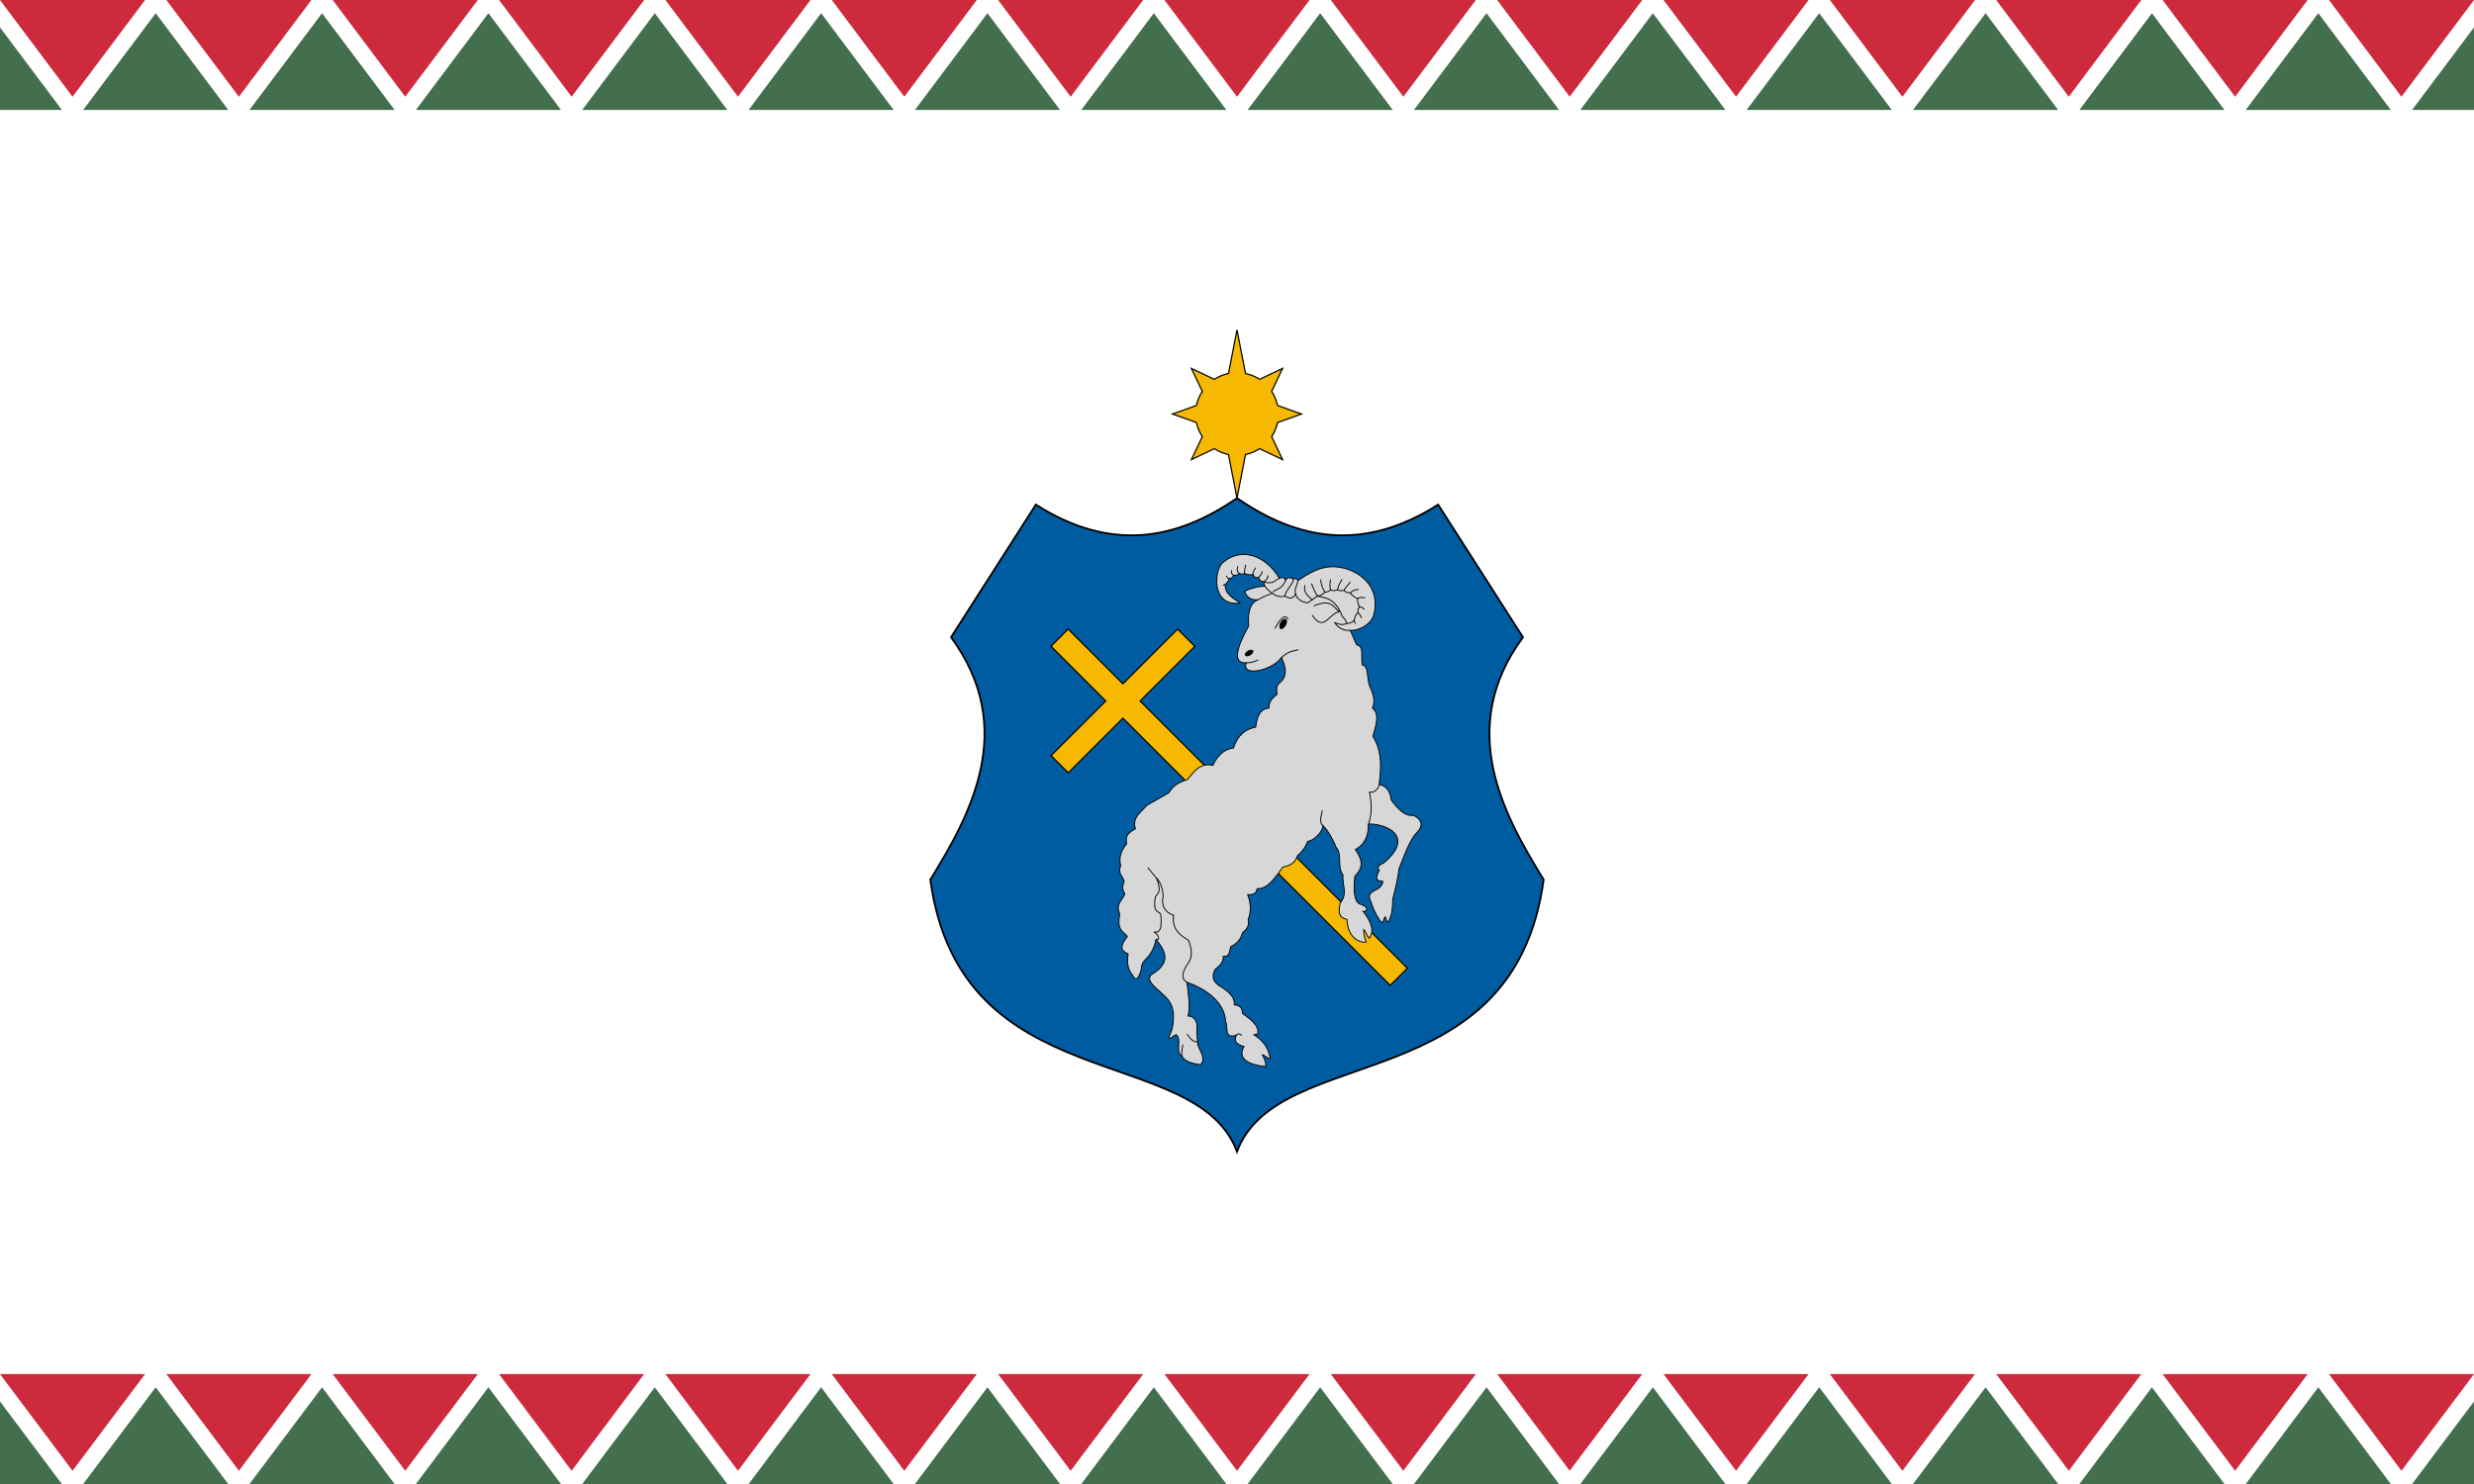 <svg width="1000" height="600" xmlns="http://www.w3.org/2000/svg"><path d="M0 522.52h1000v600H0Z" fill="#fff" style="paint-order:fill markers stroke" transform="translate(0 -522.52)"/><g stroke="#000" stroke-linecap="square"><path d="M376.046 355.646c15.918-25.861 35.613-60.952 8.377-97.999l34.277-53.613c30.187 19.169 56.519 14.436 81.3-2.637 24.78 17.073 51.112 21.806 81.3 2.637l34.277 53.613c-27.237 37.047-7.542 72.138 8.377 98-12.113 89.4-107.246 65.396-123.954 109.96-16.709-44.564-111.841-20.56-123.954-109.96z" fill="#005ca1" stroke-width=".744"/><path d="m500 133.381-3.452 17.632a16.629 16.629 0 0 0-5.686 2.36l-9.3-4.42 4.42 9.3a16.627 16.627 0 0 0-2.356 5.683l-9.703 3.451 9.7 3.451a16.629 16.629 0 0 0 2.358 5.687l-4.42 9.3 9.301-4.42a16.629 16.629 0 0 0 5.686 2.36L500 201.396l3.451-17.636a16.627 16.627 0 0 0 5.683-2.356l9.3 4.42-4.42-9.3a16.629 16.629 0 0 0 2.36-5.687l9.699-3.451-9.703-3.451a16.627 16.627 0 0 0-2.356-5.683l4.42-9.3-9.3 4.42a16.627 16.627 0 0 0-5.683-2.356zM475.986 254.38l-22.096 22.095-22.137-22.137-6.949 6.95 22.137 22.136-22.096 22.096 6.947 6.946 22.095-22.096L561.92 398.403l6.95-6.949-108.034-108.033 22.096-22.095z" fill="#f6b801" stroke-width=".496"/><g stroke-width="3"><g fill="#d7d7d7"><path d="M554.03 316.113c3.197 1.422 7.407.437 8.312 7.302 2.933 4.097 5.898 6.763 8.934 6.215 6.16 3.085 1.505 6.823.373 8.157-2.767 4.126-4.205 8.64-6.122 13.362-.661 4.864-1.596 8.635-2.564 12.274-.04 3.192-.277 6.121-1.243 8.08-.514 1.415-1.067 2.039-1.786-.855-1.125.847-.354 5.11-3.574-.777-.723-1.322-1.45-2.76-2.175-5.205-1.515-2.74-.22-3.7 1.32-4.506 1.44-.878 3.128-1.467 3.496-3.806-1.559-.397-3.898.327-1.514-4.506-1.161-1.394.204-2.248 1.903-3.03 13.784-11.471-1.137-16.97-8.895-15.42M467.25 379.787c3.74 4.644 6.578 9.319-1.995 14.37-2.995 3.545 6.157 7.123 8.227 12.24 1.216 3.005 1.04 7.02-.035 10.667-2.576 5.054.535 1.871 1.868 1.263 2.688 1.525-.582 7.116 2.582 8.79.981 2.345 4.911 3.042 7.416 3.35 2.245-2.618-.313-5.401-1.154-8.02-.109-2.285-.475-4.183-.33-6.866.132-2.434-.912-4.727-3.625-4.834 1.102-3.595.016-9.953-.77-15.93l8.57-21.644-24.5-28.455-3.845 15.271 4.395 19.556z" stroke-width=".372"/><path d="M510.215 426.462c1.086 1.805 1.543 3.544 1.398 4.78-4.495-.433-12.203-2.195-8.778-8.156-1.495-.314-4.702-1.391-3.03-4.584-5.337 1.844-3.19-3.418-4.455-5.523-.178-8.549-10.004-13.973-14.778-15.515-3.843-1.24-2.565-4.803-.217-8.207 1.115-1.617 2.003-4.057.028-9.102-3.72-2.16-6.766-4.757-6.003-10.099-4.446-1.454-4.913-5.352-4.21-7.647-.168-2.515-.715-5.307-2.689-7.435 1.971 5.272.897 5.845-.496 7.614-1.033 6.538 1.092 5.574 2.212 7 .177 3.756.626 7.85-2.742 7.21 2.042 1.118 2.524 3.738.794 2.989-.637 3.862-2.478 6.457-4.441 8.39-1.295 1.275-1.505 2.625-1.537 3.848-1.102 3.886-2.268 4.905-3.517 2.202-2.116-2.489-2.25-5.418-1.747-8.49-1.943-1.11-4.318-1.92-.3-7.146-1.608-2.027-4.339-2.127-3.09-9.05-1.882-3.987 1.054-5.564 2.052-8.11-1.294-1.992-.851-3.582-.274-5.141-.538-2.07-2.688-2.987-1.399-6.361-.859-3.084.065-6.006 2.428-8.798-.886-3.694 1.424-4.8 3.518-6.082-1.464-4.554 2.303-6.68 4.661-9.459l8.824-5.059c2.549-3.987 5.097-4.384 7.646-5.447 1.83-1.955 4.45-6.99 10.254-5.652.886-2.392 3.577-6.473 8.235-6.992 1.712-5.325 4.96-7.673 9.011-8.468.479-3.872 1.413-7.288 5.36-7.69-.15-1.8.638-3.649 3.264-5.594-.2-1.768-.65-3.565 1.553-5.05 2.084-1.992 2.538-5.017.233-9.788-3.866 5.424-16.485 7.921-14.216 2.175-5.546.196-4.182-5.583.945-14.948-.263-3.81-.191-9.023 3.794-10.61-1.777.178-4.479-.129-5.37-3.51 2.328-.944 4.896-1.867 8.083-1.951-.125-.354-.393-1.031-.268-1.751-.82-.152-1.76-.332-2.29-1.761-.834.2-1.599.026-2.175-1.165-.887.195-2.415.015-3.418-.486-.652.399-1.382.29-2.137.02-.567.638-1.479.861-2.31.699-.115.769-1 1.315-1.768 1.437-.325 1.273-1.07 1.697-1.593 2.272-.457 4.103 4.333 6.282 6.02 7.516-6.162.994-9.569-3.021-9.457-9.089.055-3.021.984-5.898 2.29-7.074 7.318-6.596 17.33-3.323 23.006 6.174 1.176-.573 1.983-.222 2.573.667.968-1.305 1.83-1.042 3.089-.31 1.051-.898 1.584.768 2.253.31 6.986-4.782 11.648-6.118 17.576-4.894 6.872 1.419 15.665 7.67 12.664 18.967-.996 3.753-5.464 6.416-9.48 6.358l2.564 5.827c3.242.418 1.554 5.438 2.331 8.157 2.458.084 1.872 5.425 2.797 8.157 1.366 3.081 2.622 6.163 1.262 9.244 3.444 2.799.765 8.396.214 11.498 4.349 6.797 2.897 15.051 2.499 19.366-.16 1.725-2 3.563-3.898 3.163 1.312 6.708.53 10.013-.466 12.973.047 4.081-.962 7.775-5.282 10.255 3.97 5.322 2.213 8.244-.17 10.679-.651 5.901-.258 9.928 1.723 11.15 4.85 1.651 2.814 3.394 1.632 3.108 5.356 6.895 3.207 9.705 2.486 10.876-1.118-1.05-1.396-2.738-2.263-3.515-.11 1.96.406 3.543 1.02 5.069-1.985.371-7.505-1.096-7.806-9.213-3.726-.612-3.311-3.707-2.727-6.68 3.238-3.471.689-7.552 1.141-11.334-2.493-2.858-.208-8.446-2.74-11.05-2.36-5.456-3.788-7.127-5.293-8.733-.29 2.324-3.627 6.08-6.242 6.246-1.013 2.732-2.556 4.463-4.222 5.96-.994 3.682-4.47 4.041-5.877 4.525-4.256 6.204-6.94 8.835-10.341 8.682-.3 2.222-1.932 2.505-3.825 2.408 1.66 4.495 1.134 7.41.187 10.022.598 3.232-1.044 4.17-2.27 5.438-.785 3.022-2.733 4.622-4.831 5.6-.303 2.236-.776 4.237-2.952 3.877.057 1.546-.354 3.18-3.337 5.306-1.67 3.414-.395 5.307 2.094 6.813 5.047 3.055 5.947 5.493 5.67 7.518 2.387.14 3.24 1.293 3.36 3.481 4.456 3.144 6.434 5.244 6.227 7.729-.067.81-.925.7-1.622.881 5.17 3.226 6.024 6.837 6.64 9.679-1.37-.15-1.864-1.273-3.262-1.596z" stroke-width=".372"/></g><g fill="none"><path d="M534.818 333.893c-1.58-1.174-.99-3.53-.341-6.094M517.983 265.85c2.96-2.696 4.615-2.525 6.606-3.09M503.767 268.025c2.104-.087 3.361-.598 4.661-1.087M545.795 254.896c-2.74.142-4.796-.97-6.293-3.107 1.715.581 2.976 1.114 4.894.272M532.588 240.99c1.129-.166 1.927-.566 2.952-1.553.635-.102 1.594-.216 2.33-.932.933.633 1.865.123 2.798 0 1.81.656 1.842.181 2.64.194.842 1.144 1.684.8 2.526 1.01.517 1.062 1.918 1.785 2.913 2.37-.138 1.458.349 2.292.7 3.262-.645 1.067-.611 1.747-.545 2.408-1.12.947-1.38 1.98-1.476 3.03-.771.788-2.014 1.419-2.99 1.282-.322-.927-.86-1.884-1.904-2.913-2.923-7.816-7.517-7.413-9.944-8.157zM515.42 253.964c.721-1.51 3.71-6.51 5.127-3.729" stroke-width=".372"/></g><path d="M519.56 252.765c-.564 1.012-1.431 1.604-1.937 1.322-.506-.281-.46-1.33.104-2.342.564-1.012 1.431-1.604 1.937-1.322.506.281.46 1.33-.104 2.342z" stroke-width=".372"/><g fill="none"><path d="M530.452 248.837c4.642 6.827 6.602-.62 10.915-1.593-2.542-1.614-3.02-5.293-10.138-2.33M532.55 240.99l-4.001 2.758c-2.814-.47-5.001-1.649-5.089-5.205l1.32-4" stroke-width=".372"/><path d="M527.422 236.796c-.789 3.214 2.285 4.796 2.851 5.763M530.18 236.096c.677 1.715 1.284 3.477 2.408 4.895M533.831 234.465c.165 1.593.567 3.224 1.71 4.972M537.754 234.465c-.187 1.503-.355 2.993.117 4.04M542.377 234.348c-.587 1.33-1.398 1.91-1.71 4.157M545.756 235.475c-.828 1.064-1.942 1.883-2.447 3.224M545.834 239.709c.838-.94 1.963-1.21 3.107-1.437M548.805 242.04c.932-.738 1.845-.466 2.777-.33M549.446 245.341c1.016-.032 1.487.52 1.903.932M548.902 247.75c.768.571 1.02 1.272 1.399 1.941M547.426 250.779c.025.659.214.934.389 1.243M523.696 240.219c-1.243 2.215-2.765 1.653-4.314.81 0 0-2.8.89-5.05-1.204-.987-.488-2.022-1.399-3.113-2.82" stroke-width=".372"/><path d="M508.506 242.467c2.189-1.335 3.916-1.885 5.826-2.642M519.382 241.03c-.068-1.829 3.772-5.588 3.399-6.876M510.95 235.255c3.582 1.2 4.37-.688 6.17-1.457M519.692 234.465c-.888 2.87-2.983 3.654-4.971 4.622M512.429 232.834c.265.536-.294 1.367-1.478 2.42M508.661 233.494c1.287-1.163 1.484-1.822 1.437-2.37M506.486 232.329c-.131-.894.474-1.787.932-2.68M503.068 231.843c-.095-1.17.15-2.254.466-3.321M500.931 231.862c-.608-.574-1.19-1.17-.582-2.757M498.62 232.562c-.463-.217-.917-.456-.874-1.787M496.853 233.999c-.642-.207-.923-.558-1.049-.971M494.445 236.64l.815-.369" stroke-width=".372"/></g><path d="M505.332 264.758c-.81.484-1.663.549-1.906.144-.242-.405.218-1.127 1.029-1.611.81-.485 1.663-.55 1.905-.144.243.405-.218 1.126-1.028 1.61z" stroke-width=".372"/><g fill="none"><path d="m467.488 355.11-3.419-4.194M499.805 418.502c.898-1.072 1.416-.24 2.042.045M477.781 427.048c-.33-1.094.048-2.896.31-4.584M479.84 418.27c1.303 1.691 2.625 3.255 4.234 2.913" stroke-width=".372"/></g></g></g><g fill="#436f4d"><path d="M33.619 600h58.639l-29.32-39.111zM100.858 600h58.64l-29.32-39.111zM168.099 600h58.64l-29.32-39.111zM235.339 600h58.64l-29.32-39.111zM302.578 600h58.64l-29.32-39.111zM369.818 600h58.64l-29.32-39.111zM437.059 600h58.64l-29.32-39.111zM504.298 600h58.64l-29.32-39.111zM571.538 600h58.64l-29.32-39.111z"/></g><g fill="#cd2a3e"><path d="M0 555.556h58.64l-29.32 39.11zM67.24 555.556h58.64l-29.32 39.11zM134.48 555.556h58.64l-29.32 39.11zM201.72 555.556h58.64l-29.32 39.11zM268.96 555.556h58.64l-29.32 39.11zM336.2 555.556h58.639l-29.32 39.11zM403.44 555.556h58.64l-29.32 39.11zM470.68 555.556h58.64L500 594.666zM537.92 555.556h58.639l-29.32 39.11zM605.16 555.556h58.64l-29.32 39.11z"/></g><g fill="#436f4d"><path d="M0 566.628V600h25.015zM638.778 600h58.64l-29.32-39.111zM706.019 600h58.64l-29.32-39.111zM773.259 600h58.64l-29.32-39.111zM840.498 600h58.64l-29.32-39.111zM907.738 600h58.64l-29.32-39.111zM1000 566.62 974.978 600H1000z"/></g><g fill="#cd2a3e"><path d="M672.4 555.556h58.64l-29.32 39.11zM739.64 555.556h58.64l-29.32 39.11zM806.88 555.556h58.64l-29.32 39.11zM874.12 555.556h58.639l-29.32 39.11zM941.36 555.556H1000l-29.32 39.11z"/></g><g fill="#436f4d"><path d="M33.619 44.444h58.639l-29.32-39.11zM100.858 44.444h58.64l-29.32-39.11zM168.099 44.444h58.64l-29.32-39.11zM235.339 44.444h58.64l-29.32-39.11zM302.578 44.444h58.64l-29.32-39.11zM369.818 44.444h58.64l-29.32-39.11zM437.059 44.444h58.64l-29.32-39.11zM504.298 44.444h58.64l-29.32-39.11zM571.538 44.444h58.64l-29.32-39.11z"/></g><g fill="#cd2a3e"><path d="M0 0h58.64L29.32 39.11zM67.24 0h58.64L96.56 39.11zM134.48 0h58.64L163.8 39.11zM201.72 0h58.64l-29.32 39.11zM268.96 0h58.64l-29.32 39.11zM336.2 0h58.639l-29.32 39.11zM403.44 0h58.64l-29.32 39.11zM470.68 0h58.64L500 39.11zM537.92 0h58.639l-29.32 39.11zM605.16 0h58.64l-29.32 39.11z"/></g><g fill="#436f4d"><path d="M0 11.073v33.37h25.015zM638.778 44.444h58.64l-29.32-39.11zM706.019 44.444h58.64l-29.32-39.11zM773.259 44.444h58.64l-29.32-39.11zM840.498 44.444h58.64l-29.32-39.11zM907.738 44.444h58.64l-29.32-39.11zM1000 11.065l-25.022 33.38H1000z"/></g><g fill="#cd2a3e"><path d="M672.4 0h58.64l-29.32 39.11zM739.64 0h58.64l-29.32 39.11zM806.88 0h58.64L836.2 39.11zM874.12 0h58.639l-29.32 39.11zM941.36 0H1000l-29.32 39.11z"/></g></svg>